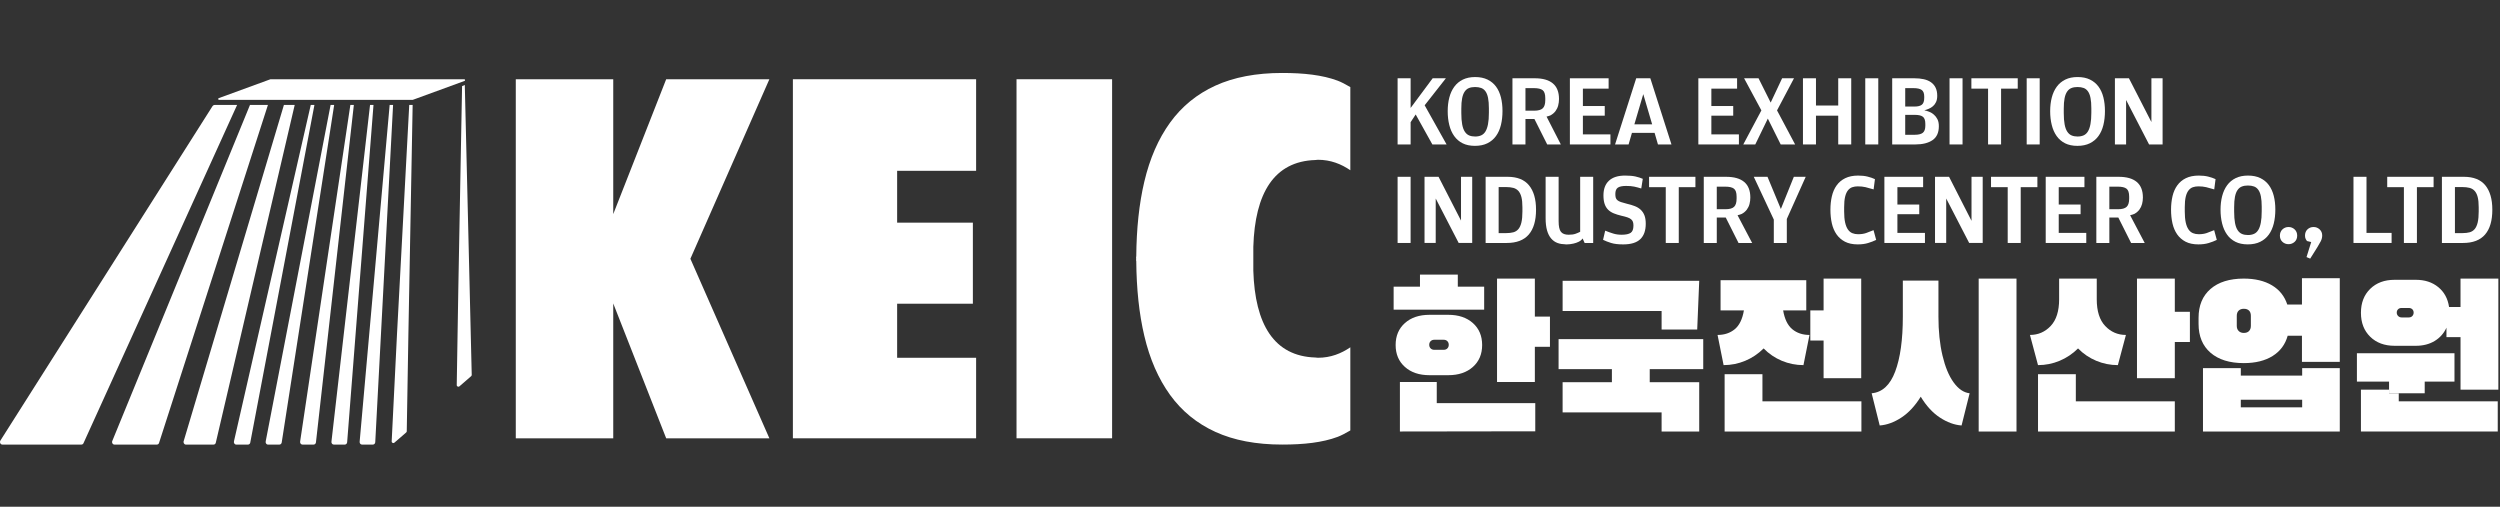 <svg width="296" height="60" viewBox="0 0 296 60" fill="none" xmlns="http://www.w3.org/2000/svg">
<rect x="0" y="0" width="296" height="60" fill="#333333" stroke="none"/>
<path d="M175.725 33.939V36.664H165.006V33.939H168.125V32.51H172.604V33.939H175.725ZM171.484 37.274C172.69 37.274 173.66 37.6 174.39 38.251C175.12 38.902 175.486 39.769 175.486 40.849C175.486 41.928 175.121 42.793 174.39 43.444C173.66 44.096 172.69 44.422 171.484 44.422H169.245C168.038 44.422 167.069 44.097 166.34 43.444C165.609 42.794 165.243 41.928 165.243 40.849C165.243 39.769 165.608 38.903 166.34 38.251C167.069 37.601 168.038 37.274 169.245 37.274H171.484ZM170.936 41.418C171.112 41.418 171.254 41.363 171.366 41.253C171.477 41.142 171.532 40.999 171.532 40.824C171.532 40.648 171.477 40.506 171.366 40.394C171.255 40.282 171.112 40.228 170.936 40.228H169.817C169.642 40.228 169.5 40.283 169.388 40.394C169.276 40.505 169.221 40.648 169.221 40.824C169.221 40.999 169.277 41.141 169.388 41.253C169.499 41.363 169.642 41.418 169.817 41.418H170.936ZM181.727 37.489H183.514V41.061H181.727V45.23H177.249V32.986H181.727V37.489Z" fill="white"/>
<path d="M201.664 43.706H195.328V45.254H201.187V51.09H196.733V48.827H185.013V45.254H190.849V43.706H184.536V40.157H201.663V43.706H201.664ZM185.014 36.822V33.249H201.188L200.95 39.014H196.734V36.823H185.014V36.822Z" fill="white"/>
<path d="M208.814 41.253C208.178 41.888 207.452 42.376 206.635 42.718C205.816 43.059 204.963 43.23 204.074 43.23L203.359 39.657C204.169 39.657 204.847 39.431 205.395 38.978C205.943 38.525 206.304 37.783 206.479 36.75H203.715V33.177H213.863V36.75H211.123C211.298 37.782 211.659 38.524 212.207 38.978C212.755 39.432 213.434 39.657 214.244 39.657L213.529 43.23C212.639 43.23 211.786 43.059 210.968 42.718C210.152 42.376 209.434 41.888 208.814 41.253ZM208.672 47.519H220.391V51.09H204.195V44.302H208.673V47.519H208.672ZM215.913 44.778V40.323H214.342V36.75H215.913V32.986H220.368V44.778H215.913Z" fill="white"/>
<path d="M229.511 37.489C229.511 39.204 229.669 40.736 229.988 42.087C230.306 43.437 230.746 44.501 231.31 45.278C231.873 46.056 232.503 46.484 233.204 46.564L232.251 50.376C231.394 50.313 230.536 49.999 229.679 49.435C228.822 48.872 228.067 48.049 227.416 46.97C226.749 48.049 225.986 48.872 225.129 49.435C224.272 49.999 223.414 50.313 222.557 50.376L221.604 46.564C222.859 46.453 223.788 45.594 224.39 43.992C224.994 42.388 225.296 40.22 225.296 37.489V33.225H229.512V37.489H229.511ZM234.275 32.986H238.754V51.09H234.275V32.986Z" fill="white"/>
<path d="M246.04 41.253C245.405 41.888 244.678 42.375 243.86 42.718C243.043 43.06 242.189 43.23 241.3 43.23L240.346 39.657C241.315 39.657 242.133 39.303 242.8 38.596C243.466 37.891 243.801 36.838 243.801 35.441V32.987H248.255V35.441C248.255 36.838 248.588 37.891 249.255 38.596C249.923 39.303 250.739 39.657 251.709 39.657L250.756 43.23C249.866 43.23 249.013 43.06 248.195 42.718C247.378 42.375 246.659 41.888 246.04 41.253ZM245.778 44.302V47.517H257.498V51.09H241.301V44.302H245.778ZM259.284 36.918V40.489H257.498V44.778H253.019V32.986H257.498V36.918H259.284Z" fill="white"/>
<path d="M277.03 32.939V42.847H272.551V39.752H270.861C270.575 40.784 269.983 41.582 269.086 42.145C268.189 42.708 267.05 42.992 265.668 42.992C263.984 42.992 262.67 42.582 261.727 41.764C260.782 40.947 260.31 39.806 260.31 38.346V37.631C260.31 36.17 260.782 35.031 261.727 34.212C262.67 33.396 263.985 32.985 265.668 32.985C267.002 32.985 268.113 33.253 269.003 33.783C269.892 34.315 270.495 35.074 270.814 36.058H272.552V32.938L277.03 32.939ZM272.576 44.469V43.587H277.03V51.09H260.833V43.587H265.312V44.469H272.576ZM266.502 37.395C266.502 37.124 266.431 36.918 266.287 36.775C266.144 36.632 265.938 36.56 265.668 36.56C265.413 36.56 265.212 36.632 265.061 36.775C264.911 36.919 264.834 37.124 264.834 37.395V38.585C264.834 38.84 264.91 39.041 265.061 39.191C265.212 39.342 265.414 39.419 265.668 39.419C265.939 39.419 266.145 39.343 266.287 39.191C266.431 39.041 266.502 38.839 266.502 38.585V37.395ZM272.576 47.326H265.311V48.231H272.576V47.326Z" fill="white"/>
<path d="M170.112 45.23V47.732H181.776V51.066L165.749 51.09V45.23H170.112Z" fill="white"/>
<path d="M287.085 46.564V45.182H290.61V41.824H279.058V45.182H282.865V46.564H287.085Z" fill="white"/>
<path d="M291.325 32.986V36.345H289.968C289.824 35.36 289.399 34.578 288.694 33.998C287.987 33.419 287.101 33.129 286.038 33.129H283.514C282.323 33.129 281.361 33.487 280.631 34.201C279.901 34.915 279.535 35.861 279.535 37.035C279.535 38.211 279.9 39.155 280.631 39.869C281.36 40.584 282.322 40.942 283.514 40.942H286.038C286.895 40.942 287.638 40.751 288.265 40.371C288.892 39.989 289.357 39.465 289.66 38.799V39.918H291.327V46.135H295.805V32.986H291.325ZM285.62 37.417C285.516 37.528 285.378 37.584 285.203 37.584H284.346C284.187 37.584 284.052 37.528 283.941 37.417C283.831 37.306 283.775 37.172 283.775 37.013C283.775 36.854 283.826 36.724 283.93 36.62C284.033 36.516 284.171 36.465 284.346 36.465H285.203C285.378 36.465 285.516 36.517 285.62 36.62C285.724 36.723 285.775 36.853 285.775 37.013C285.775 37.173 285.724 37.306 285.62 37.417Z" fill="white"/>
<path d="M284.013 47.517V46.564H282.865V46.136H279.534V46.564V51.09H282.865H295.732V47.517H284.013Z" fill="white"/>
<path d="M171.276 17.103L168.68 12.466L171.192 9.268H169.627L167.017 12.782V11.458V9.268H165.476V17.103H167.017V14.467L167.617 13.552L169.592 17.103H171.276Z" fill="white"/>
<path d="M177.125 16.109C177.389 15.745 177.584 15.309 177.709 14.803C177.833 14.298 177.895 13.744 177.895 13.142C177.895 12.557 177.833 12.017 177.709 11.524C177.584 11.031 177.391 10.607 177.131 10.254C176.869 9.901 176.535 9.624 176.126 9.423C175.716 9.224 175.227 9.122 174.657 9.122C174.095 9.122 173.61 9.224 173.201 9.423C172.792 9.624 172.455 9.905 172.19 10.266C171.924 10.627 171.729 11.054 171.6 11.547C171.471 12.041 171.408 12.581 171.408 13.166C171.408 13.752 171.469 14.295 171.595 14.797C171.718 15.298 171.911 15.733 172.172 16.102C172.433 16.472 172.767 16.758 173.17 16.963C173.576 17.168 174.065 17.269 174.633 17.269C175.203 17.269 175.696 17.168 176.109 16.963C176.52 16.76 176.86 16.475 177.125 16.109ZM175.374 16.025C175.169 16.118 174.93 16.164 174.657 16.164C174.393 16.164 174.158 16.122 173.953 16.038C173.748 15.954 173.576 15.805 173.436 15.593C173.294 15.38 173.191 15.095 173.123 14.738C173.054 14.381 173.02 13.929 173.02 13.384V12.867C173.02 12.369 173.051 11.958 173.117 11.633C173.18 11.308 173.281 11.046 173.418 10.845C173.554 10.645 173.725 10.504 173.929 10.424C174.133 10.344 174.373 10.304 174.646 10.304C174.926 10.304 175.169 10.342 175.375 10.418C175.579 10.495 175.75 10.629 175.886 10.822C176.022 11.013 176.123 11.272 176.187 11.597C176.251 11.922 176.284 12.33 176.284 12.819V13.348C176.284 13.886 176.251 14.336 176.181 14.696C176.114 15.057 176.012 15.346 175.88 15.562C175.747 15.779 175.578 15.933 175.374 16.025Z" fill="white"/>
<path d="M180.614 14.093H181.678L183.189 17.103H184.802L183.113 13.805C183.267 13.757 183.451 13.729 183.575 13.661C183.823 13.524 184.022 13.355 184.171 13.155C184.318 12.954 184.426 12.732 184.489 12.488C184.553 12.243 184.586 11.988 184.586 11.722C184.586 10.897 184.343 10.281 183.857 9.875C183.373 9.469 182.66 9.268 181.721 9.268H179.074V17.103H180.614V14.093ZM180.614 10.435H181.62C182.099 10.435 182.442 10.515 182.649 10.676C182.857 10.836 182.961 11.15 182.961 11.615V11.855C182.961 12.312 182.861 12.635 182.661 12.824C182.462 13.012 182.123 13.106 181.643 13.106H180.614V10.435Z" fill="white"/>
<path d="M190.676 15.911H187.414V13.696H190.002V12.553H187.414V10.495H190.46V9.269H185.874V17.103H190.676V15.911Z" fill="white"/>
<path d="M205.887 15.911H202.625V13.696H205.213V12.553H202.625V10.495H205.671V9.269H201.085V17.103H205.887V15.911Z" fill="white"/>
<path d="M207.825 17.103L209.311 14.041L210.834 17.103H212.543L210.4 13.071L212.409 9.268H211.003L209.649 12.145L208.21 9.268H206.501L208.548 13.071L206.404 17.103H207.825Z" fill="white"/>
<path d="M217.646 17.103H219.186V9.268H217.646V12.494H215.011V9.268H213.47V17.103H215.011V13.696H217.646V17.103Z" fill="white"/>
<path d="M222.388 9.268H220.848V17.103H222.388V9.268Z" fill="white"/>
<path d="M229.393 14.119C229.28 13.898 229.14 13.716 228.972 13.571C228.803 13.426 228.618 13.313 228.418 13.233C228.218 13.153 228.024 13.097 227.84 13.065C228.009 13.018 228.186 12.954 228.368 12.879C228.55 12.803 228.716 12.7 228.864 12.572C229.014 12.444 229.135 12.28 229.229 12.079C229.322 11.88 229.368 11.634 229.368 11.347C229.368 10.962 229.303 10.638 229.17 10.373C229.037 10.108 228.852 9.894 228.615 9.73C228.377 9.565 228.094 9.448 227.764 9.376C227.434 9.304 227.068 9.268 226.666 9.268H224.036V17.103H226.78C227.638 17.103 228.315 16.932 228.813 16.591C229.311 16.249 229.559 15.7 229.559 14.945C229.561 14.615 229.505 14.341 229.393 14.119ZM225.577 10.435H226.559C227.004 10.435 227.329 10.507 227.528 10.651C227.728 10.795 227.828 11.05 227.828 11.417V11.597C227.828 11.98 227.736 12.245 227.553 12.393C227.369 12.54 227.082 12.615 226.691 12.615H225.578V10.435H225.577ZM227.96 14.882C227.96 15.278 227.862 15.556 227.667 15.717C227.472 15.878 227.146 15.959 226.691 15.959H225.577V13.6H226.726C227.173 13.6 227.491 13.678 227.678 13.83C227.866 13.983 227.959 14.261 227.959 14.665L227.96 14.882Z" fill="white"/>
<path d="M232.365 9.268H230.825V17.103H232.365V9.268Z" fill="white"/>
<path d="M236.928 17.103V10.495H238.9V9.268H233.412V10.495H235.387V17.103H236.928Z" fill="white"/>
<path d="M241.499 9.268H239.96V17.103H241.499V9.268Z" fill="white"/>
<path d="M249.04 14.804C249.164 14.298 249.226 13.745 249.226 13.142C249.226 12.557 249.164 12.017 249.04 11.524C248.915 11.03 248.723 10.607 248.462 10.253C248.201 9.9 247.867 9.623 247.457 9.422C247.048 9.222 246.559 9.121 245.989 9.121C245.427 9.121 244.941 9.222 244.533 9.422C244.123 9.623 243.786 9.904 243.521 10.265C243.256 10.626 243.06 11.053 242.932 11.546C242.803 12.04 242.74 12.58 242.74 13.165C242.74 13.751 242.801 14.294 242.927 14.796C243.05 15.297 243.243 15.733 243.503 16.102C243.764 16.472 244.098 16.759 244.502 16.963C244.908 17.168 245.396 17.27 245.965 17.27C246.535 17.27 247.027 17.168 247.44 16.963C247.852 16.759 248.193 16.474 248.457 16.109C248.721 15.745 248.915 15.31 249.04 14.804ZM247.614 13.348C247.614 13.886 247.579 14.335 247.51 14.695C247.443 15.057 247.342 15.346 247.209 15.562C247.077 15.778 246.909 15.933 246.704 16.025C246.499 16.116 246.26 16.164 245.988 16.164C245.723 16.164 245.488 16.122 245.284 16.038C245.079 15.953 244.907 15.805 244.766 15.592C244.625 15.38 244.521 15.095 244.453 14.737C244.384 14.381 244.35 13.93 244.35 13.384V12.867C244.35 12.369 244.381 11.958 244.446 11.633C244.51 11.308 244.611 11.046 244.747 10.845C244.884 10.645 245.055 10.504 245.258 10.424C245.463 10.343 245.702 10.303 245.976 10.303C246.256 10.303 246.498 10.341 246.704 10.417C246.91 10.493 247.079 10.627 247.215 10.821C247.352 11.013 247.452 11.271 247.516 11.596C247.581 11.921 247.614 12.329 247.614 12.818V13.348Z" fill="white"/>
<path d="M254.727 14.452L252.067 9.269H250.406V17.103H251.73V11.838L254.451 17.103H256.051V9.269H254.727V14.452Z" fill="white"/>
<path d="M192.727 17.103H192.825L193.222 15.731H195.904L196.302 17.103H196.4H197.724H197.902L195.399 9.269H195.172H193.953H193.727L191.223 17.103H191.401H192.727ZM194.563 11.146L195.614 14.72H193.51L194.563 11.146Z" fill="white"/>
<path d="M167.015 20.933H165.476V28.767H167.015V20.933Z" fill="white"/>
<path d="M172.984 24.664V26.117L170.325 20.933H168.664V28.767H169.988V24.88V23.503L172.708 28.767H174.309V20.933H172.984V24.664Z" fill="white"/>
<path d="M178.498 20.933H175.898V28.768H178.39C179.56 28.768 180.433 28.435 181.006 27.769C181.58 27.103 181.867 26.124 181.867 24.832C181.867 23.581 181.59 22.618 181.036 21.944C180.484 21.27 179.637 20.933 178.498 20.933ZM180.255 25.012C180.255 25.557 180.215 25.999 180.136 26.336C180.055 26.673 179.936 26.936 179.777 27.125C179.616 27.313 179.417 27.439 179.177 27.504C178.937 27.568 178.658 27.6 178.338 27.6H177.44V22.148H178.315C178.641 22.148 178.927 22.18 179.171 22.244C179.415 22.309 179.615 22.428 179.776 22.606C179.935 22.782 180.054 23.025 180.135 23.334C180.214 23.643 180.254 24.046 180.254 24.543V25.012H180.255Z" fill="white"/>
<path d="M194.264 24.838C194.072 24.658 193.836 24.512 193.56 24.405C193.284 24.296 192.969 24.202 192.615 24.122C192.326 24.05 192.094 23.984 191.917 23.923C191.741 23.863 191.603 23.79 191.503 23.706C191.402 23.622 191.336 23.522 191.304 23.405C191.272 23.288 191.256 23.142 191.256 22.966C191.256 22.606 191.355 22.357 191.551 22.22C191.746 22.084 192.073 22.015 192.531 22.015C192.723 22.015 192.896 22.021 193.049 22.033C193.201 22.045 193.347 22.066 193.483 22.094C193.619 22.122 193.754 22.154 193.892 22.191C194.029 22.226 194.172 22.268 194.325 22.317L194.506 21.173C194.25 21.062 193.96 20.968 193.64 20.896C193.319 20.824 192.91 20.788 192.412 20.788C191.569 20.788 190.932 20.991 190.499 21.396C190.065 21.801 189.849 22.38 189.849 23.134C189.849 23.536 189.895 23.873 189.987 24.145C190.08 24.418 190.216 24.645 190.397 24.826C190.577 25.006 190.8 25.15 191.065 25.259C191.33 25.367 191.63 25.462 191.967 25.542C192.257 25.605 192.494 25.671 192.683 25.734C192.871 25.798 193.018 25.875 193.122 25.963C193.226 26.051 193.298 26.154 193.339 26.269C193.379 26.386 193.4 26.533 193.4 26.709C193.4 27.134 193.29 27.421 193.069 27.569C192.848 27.718 192.493 27.793 192.004 27.793C191.643 27.793 191.312 27.747 191.011 27.654C190.71 27.562 190.392 27.448 190.054 27.311L189.802 28.395C190.074 28.531 190.394 28.655 190.759 28.768C191.123 28.881 191.599 28.937 192.185 28.937C193.108 28.937 193.783 28.73 194.212 28.317C194.642 27.904 194.857 27.296 194.857 26.494C194.857 26.1 194.807 25.772 194.706 25.507C194.603 25.242 194.456 25.018 194.264 24.838Z" fill="white"/>
<path d="M195.25 22.16H197.226V28.768H198.766V22.16H200.738V20.933H195.25V22.16Z" fill="white"/>
<path d="M206.228 25.326C206.476 25.189 206.674 25.02 206.824 24.821C206.972 24.62 207.079 24.398 207.142 24.153C207.206 23.908 207.239 23.653 207.239 23.388C207.239 22.562 206.996 21.947 206.51 21.541C206.026 21.135 205.314 20.934 204.373 20.934H201.727V28.769H203.267V25.76H204.331L205.842 28.769H207.455L205.726 25.483C205.896 25.432 206.094 25.399 206.228 25.326ZM205.613 23.52C205.613 23.978 205.513 24.3 205.314 24.49C205.114 24.678 204.775 24.772 204.295 24.772H203.266V22.1H204.272C204.751 22.1 205.094 22.18 205.301 22.341C205.509 22.502 205.613 22.815 205.613 23.28V23.52Z" fill="white"/>
<path d="M210.854 24.745L209.271 20.933H207.647L210.019 25.999V28.768H211.559V25.927L213.797 20.933H212.39L210.854 24.745Z" fill="white"/>
<path d="M220.94 27.594C220.67 27.686 220.356 27.732 219.994 27.732C219.746 27.732 219.519 27.69 219.314 27.606C219.11 27.523 218.935 27.376 218.791 27.168C218.647 26.96 218.536 26.682 218.461 26.337C218.384 25.992 218.347 25.559 218.347 25.037V24.532C218.347 24.027 218.384 23.615 218.461 23.298C218.536 22.981 218.648 22.731 218.791 22.546C218.936 22.361 219.106 22.236 219.304 22.167C219.501 22.1 219.719 22.065 219.96 22.065C220.296 22.065 220.604 22.097 220.881 22.161C221.156 22.226 221.476 22.314 221.836 22.425L221.993 21.21C221.736 21.089 221.445 20.99 221.12 20.909C220.796 20.829 220.425 20.789 220.008 20.789C219.405 20.789 218.897 20.892 218.479 21.096C218.062 21.3 217.723 21.583 217.462 21.945C217.201 22.305 217.013 22.733 216.897 23.226C216.78 23.72 216.722 24.255 216.722 24.833C216.722 25.411 216.778 25.948 216.89 26.445C217.003 26.942 217.188 27.376 217.444 27.745C217.701 28.113 218.034 28.404 218.443 28.617C218.853 28.829 219.358 28.936 219.961 28.936C220.418 28.936 220.824 28.882 221.183 28.773C221.538 28.665 221.858 28.543 222.139 28.405L221.826 27.251C221.503 27.387 221.208 27.502 220.94 27.594Z" fill="white"/>
<path d="M224.653 25.361H227.24V24.218H224.653V22.16H227.698V20.933H223.112V28.767H227.914V27.575H224.653V25.361Z" fill="white"/>
<path d="M233.427 26.146L230.768 20.933H229.106V28.767H230.431V23.503L233.15 28.767H234.751V20.933H233.427V26.146Z" fill="white"/>
<path d="M235.737 22.16H237.712V28.768H239.253V22.16H241.227V20.933H235.737V22.16Z" fill="white"/>
<path d="M243.753 25.361H246.341V24.218H243.753V22.16H246.798V20.933H242.212V28.767H247.015V27.575H243.753V25.361Z" fill="white"/>
<path d="M252.707 25.326C252.954 25.189 253.153 25.02 253.302 24.821C253.45 24.62 253.557 24.398 253.621 24.153C253.685 23.908 253.719 23.653 253.719 23.388C253.719 22.562 253.475 21.947 252.99 21.541C252.505 21.135 251.793 20.934 250.853 20.934H248.206V28.769H249.747V25.76H250.811L252.322 28.769H253.935L252.206 25.483C252.375 25.432 252.572 25.399 252.707 25.326ZM252.093 23.52C252.093 23.978 251.993 24.3 251.793 24.49C251.594 24.678 251.254 24.772 250.775 24.772H249.746V22.1H250.752C251.231 22.1 251.574 22.18 251.781 22.341C251.989 22.502 252.093 22.815 252.093 23.28V23.52Z" fill="white"/>
<path d="M261.269 27.594C261 27.686 260.686 27.732 260.325 27.732C260.076 27.732 259.849 27.69 259.645 27.606C259.44 27.523 259.266 27.376 259.122 27.168C258.977 26.96 258.867 26.682 258.791 26.337C258.715 25.992 258.677 25.559 258.677 25.037V24.532C258.677 24.027 258.715 23.615 258.791 23.298C258.867 22.981 258.978 22.731 259.122 22.546C259.267 22.361 259.436 22.236 259.634 22.167C259.83 22.1 260.049 22.065 260.289 22.065C260.627 22.065 260.934 22.097 261.21 22.161C261.486 22.226 261.806 22.314 262.166 22.425L262.322 21.21C262.066 21.089 261.776 20.99 261.45 20.909C261.126 20.829 260.755 20.789 260.338 20.789C259.735 20.789 259.227 20.892 258.809 21.096C258.392 21.3 258.053 21.583 257.792 21.945C257.531 22.305 257.343 22.733 257.226 23.226C257.111 23.72 257.052 24.255 257.052 24.833C257.052 25.411 257.108 25.948 257.22 26.445C257.333 26.942 257.518 27.376 257.774 27.745C258.03 28.113 258.364 28.404 258.773 28.617C259.182 28.829 259.688 28.936 260.29 28.936C260.748 28.936 261.155 28.882 261.512 28.773C261.869 28.665 262.188 28.543 262.469 28.405L262.156 27.251C261.833 27.387 261.537 27.502 261.269 27.594Z" fill="white"/>
<path d="M268.635 21.919C268.374 21.566 268.039 21.289 267.63 21.088C267.22 20.888 266.731 20.788 266.161 20.788C265.598 20.788 265.114 20.889 264.705 21.088C264.295 21.289 263.959 21.57 263.694 21.931C263.428 22.292 263.233 22.719 263.104 23.213C262.976 23.707 262.912 24.246 262.912 24.832C262.912 25.417 262.974 25.961 263.099 26.462C263.222 26.963 263.415 27.399 263.676 27.768C263.937 28.137 264.271 28.424 264.675 28.628C265.08 28.833 265.569 28.935 266.138 28.935C266.707 28.935 267.2 28.833 267.613 28.628C268.025 28.424 268.365 28.139 268.63 27.774C268.895 27.41 269.089 26.974 269.214 26.468C269.338 25.963 269.4 25.409 269.4 24.806C269.4 24.221 269.338 23.681 269.214 23.188C269.088 22.696 268.895 22.273 268.635 21.919ZM267.786 25.012C267.786 25.55 267.752 25.999 267.683 26.36C267.615 26.721 267.515 27.01 267.382 27.226C267.25 27.442 267.081 27.598 266.877 27.689C266.672 27.781 266.433 27.828 266.16 27.828C265.896 27.828 265.661 27.786 265.456 27.702C265.251 27.617 265.079 27.469 264.939 27.256C264.797 27.044 264.694 26.759 264.626 26.401C264.558 26.045 264.523 25.593 264.523 25.047V24.53C264.523 24.032 264.555 23.621 264.62 23.296C264.683 22.97 264.784 22.708 264.921 22.507C265.057 22.307 265.228 22.166 265.432 22.086C265.637 22.005 265.876 21.965 266.149 21.965C266.429 21.965 266.672 22.003 266.878 22.079C267.082 22.156 267.252 22.289 267.389 22.483C267.526 22.674 267.626 22.933 267.69 23.258C267.755 23.584 267.787 23.991 267.787 24.48L267.786 25.012Z" fill="white"/>
<path d="M270.963 26.878C270.682 26.878 270.442 26.972 270.24 27.161C270.04 27.349 269.94 27.596 269.94 27.901C269.94 28.206 270.04 28.45 270.24 28.635C270.441 28.819 270.681 28.911 270.963 28.911C271.243 28.911 271.484 28.819 271.686 28.635C271.886 28.45 271.987 28.206 271.987 27.901C271.987 27.596 271.886 27.349 271.686 27.161C271.484 26.972 271.243 26.878 270.963 26.878Z" fill="white"/>
<path d="M273.924 26.878C273.643 26.878 273.405 26.97 273.208 27.154C273.011 27.34 272.913 27.588 272.913 27.901C272.913 28.053 272.939 28.182 272.991 28.286C273.043 28.391 273.096 28.474 273.154 28.54L273.647 28.659L273.092 30.44L273.527 30.621L274.381 29.261C274.527 29.029 274.656 28.8 274.773 28.574C274.889 28.35 274.948 28.117 274.948 27.877C274.948 27.588 274.846 27.349 274.646 27.161C274.445 26.972 274.205 26.878 273.924 26.878Z" fill="white"/>
<path d="M280.193 20.933H278.652V28.767H283.165V27.575H280.193V20.933Z" fill="white"/>
<path d="M282.647 22.16H284.622V28.768H286.163V22.16H288.137V20.933H282.647V22.16Z" fill="white"/>
<path d="M294.263 21.944C293.709 21.27 292.863 20.933 291.723 20.933H289.123V28.768H291.615C292.786 28.768 293.658 28.435 294.232 27.769C294.806 27.103 295.092 26.124 295.092 24.832C295.093 23.581 294.815 22.618 294.263 21.944ZM293.479 25.012C293.479 25.557 293.439 25.999 293.36 26.336C293.28 26.673 293.161 26.936 293.001 27.125C292.841 27.313 292.641 27.439 292.401 27.504C292.162 27.568 291.882 27.6 291.563 27.6H290.664V22.148H291.539C291.865 22.148 292.151 22.18 292.395 22.244C292.64 22.309 292.84 22.428 293 22.606C293.16 22.782 293.279 23.025 293.359 23.334C293.438 23.643 293.478 24.046 293.478 24.543V25.012H293.479Z" fill="white"/>
<path d="M187.092 27.443C186.923 27.532 186.736 27.611 186.529 27.684C186.322 27.756 186.053 27.793 185.725 27.793C185.302 27.793 184.999 27.678 184.816 27.449C184.632 27.22 184.541 26.801 184.541 26.191V20.932H183.001V25.831C183.001 26.399 183.057 26.882 183.169 27.274C183.28 27.668 183.443 27.989 183.655 28.237C183.868 28.486 184.123 28.665 184.421 28.773C184.7 28.876 185.016 28.921 185.353 28.927C185.353 28.928 185.36 28.936 185.36 28.936H185.406C185.406 28.936 185.407 28.936 185.408 28.936C185.408 28.936 185.409 28.936 185.41 28.936L185.51 28.935V28.936C185.51 28.936 185.529 28.935 185.532 28.935H185.541H185.542C185.577 28.935 185.667 28.932 185.818 28.916V28.918C185.818 28.918 186.027 28.9 186.297 28.84C186.306 28.839 186.313 28.837 186.321 28.836L186.318 28.835C186.698 28.748 187.174 28.569 187.381 28.232L187.621 28.768H188.633V20.934H187.092V27.443Z" fill="white"/>
<path d="M93.878 9.382H115.572V20.224H106.221V26.362H115.188V35.96H106.221V42.361H115.572V51.895H93.878V9.382Z" fill="white"/>
<path d="M91.094 9.382H78.876L72.608 25.35V21.776V9.382H64.947H61.069V30.432V30.844V51.895H64.947H72.608V39.501V35.927L78.876 51.895H91.094L81.742 30.638L91.094 9.382Z" fill="white"/>
<path d="M131.673 9.382H120.356V51.894H131.673V9.382Z" fill="white"/>
<path d="M156.036 42.359C155.934 42.359 155.849 42.334 155.75 42.33C150.849 42.182 148.585 38.411 148.393 32.05V29.226C148.585 22.865 150.849 19.094 155.75 18.946C155.85 18.943 155.935 18.917 156.036 18.917C157.553 18.917 158.8 19.421 159.879 20.156V10.311C159.322 9.982 158.786 9.705 158.381 9.553C156.573 8.876 154.36 8.639 151.812 8.639C148.726 8.639 146.091 9.141 143.901 10.14C141.71 11.141 139.924 12.6 138.538 14.516C137.153 16.432 136.135 18.76 135.488 21.505C134.866 24.134 134.56 27.104 134.534 30.373H134.521C134.517 30.415 134.514 30.456 134.514 30.501C134.514 30.549 134.521 30.59 134.521 30.638C134.521 30.686 134.514 30.727 134.514 30.775C134.514 30.82 134.517 30.862 134.521 30.903H134.534C134.56 34.173 134.866 37.142 135.488 39.771C136.134 42.517 137.153 44.843 138.538 46.76C139.924 48.676 141.71 50.134 143.901 51.135C146.091 52.135 148.726 52.637 151.812 52.637C154.36 52.637 156.574 52.401 158.381 51.723C158.786 51.571 159.322 51.293 159.879 50.965V41.12C158.8 41.856 157.553 42.359 156.036 42.359Z" fill="white"/>
<path d="M42.582 52.3C42.564 52.481 42.692 52.638 42.854 52.638H44.157C44.302 52.638 44.42 52.512 44.43 52.352L46.541 12.426H46.135L42.582 52.3Z" fill="white"/>
<path d="M39.244 52.285C39.217 52.47 39.346 52.638 39.514 52.638H40.83C40.968 52.638 41.085 52.522 41.102 52.367L44.222 12.425H43.812L39.244 52.285Z" fill="white"/>
<path d="M35.537 52.266C35.499 52.457 35.629 52.638 35.804 52.638H37.138C37.27 52.638 37.384 52.533 37.408 52.385L41.896 12.425H41.481L35.537 52.266Z" fill="white"/>
<path d="M31.461 52.246C31.41 52.441 31.54 52.638 31.723 52.638H33.087C33.212 52.638 33.321 52.541 33.352 52.407L39.565 12.426H39.142L31.461 52.246Z" fill="white"/>
<path d="M27.708 52.224C27.641 52.424 27.773 52.638 27.963 52.638H29.367C29.485 52.638 29.589 52.555 29.626 52.429L37.229 12.426H36.793L27.708 52.224Z" fill="white"/>
<path d="M21.757 52.201C21.671 52.403 21.803 52.638 22.004 52.638H25.291C25.401 52.638 25.5 52.565 25.542 52.452L34.894 12.425H33.615L21.757 52.201Z" fill="white"/>
<path d="M13.308 52.179C13.202 52.383 13.334 52.638 13.544 52.638H18.579C18.68 52.638 18.773 52.575 18.82 52.476L31.723 12.426H29.597L13.308 52.179Z" fill="white"/>
<path d="M0.054 52.15C-0.079 52.353 0.051 52.637 0.274 52.637H9.645C9.739 52.637 9.826 52.584 9.876 52.494L28.074 12.424H25.432C25.322 12.424 25.22 12.481 25.154 12.579L0.054 52.15Z" fill="white"/>
<path d="M54.972 9.382H32.038C32.028 9.382 32.018 9.384 32.01 9.387L25.896 11.622C25.797 11.658 25.82 11.822 25.925 11.822H48.86C48.869 11.822 48.879 11.821 48.889 11.817L55.001 9.583C55.1 9.546 55.077 9.382 54.972 9.382Z" fill="white"/>
<path d="M48.858 12.425H48.454L47.005 39.56L46.375 52.256C46.367 52.426 46.567 52.525 46.696 52.412L48.094 51.202C48.136 51.166 48.159 51.114 48.16 51.058L48.354 39.559L48.858 12.425Z" fill="white"/>
<path d="M55.032 10.064L54.71 10.196L54.266 34.133L54.078 45.591C54.075 45.759 54.272 45.851 54.399 45.741L55.786 44.538C55.83 44.501 55.854 44.445 55.853 44.388L55.032 10.064Z" fill="white"/>
</svg>
